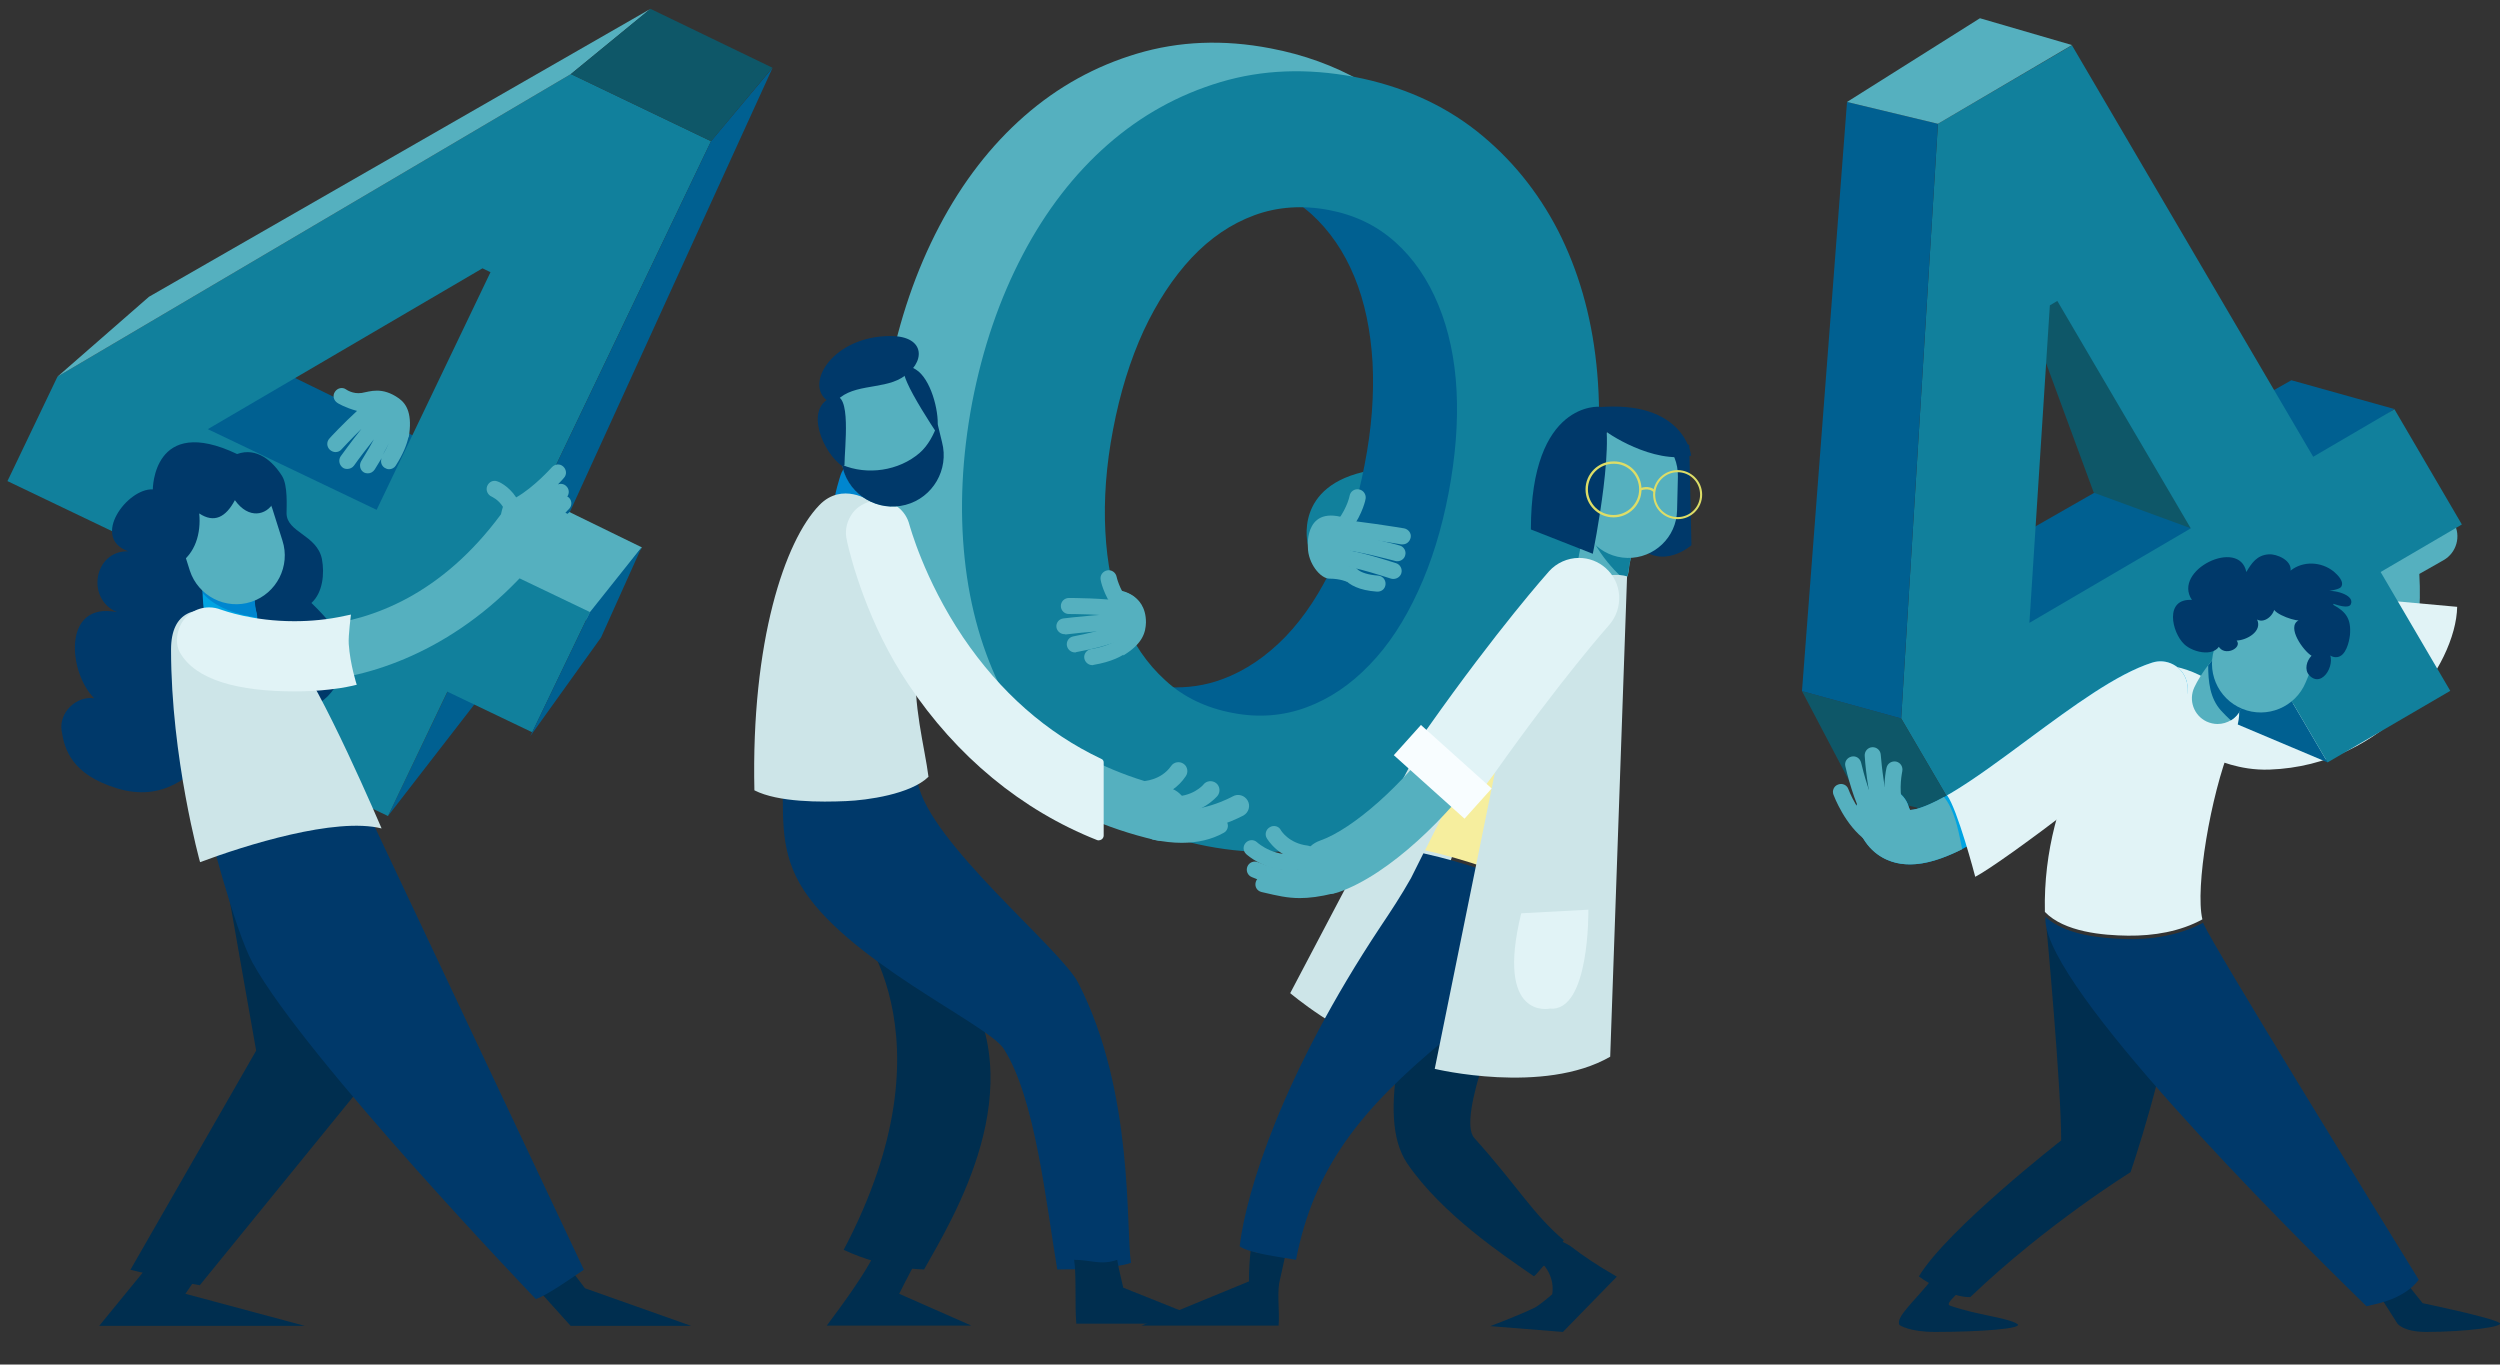 <?xml version="1.0" encoding="utf-8"?>
<!-- Generator: Adobe Illustrator 26.0.3, SVG Export Plug-In . SVG Version: 6.00 Build 0)  -->
<svg version="1.1" id="Layer_1" xmlns="http://www.w3.org/2000/svg" xmlns:xlink="http://www.w3.org/1999/xlink" x="0px" y="0px"
	 width="904.7px" height="493.8px" viewBox="0 0 904.7 493.8" style="enable-background:new 0 0 904.7 493.8;" xml:space="preserve"
	>
<rect x="0" y="0" width="904.7" height="493.8" fill="#333333" stroke="none"/>
<style type="text/css">
	.st0{fill:#002E4F;}
	.st1{fill:#55B0BF;}
	.st2{fill:#E1F3F6;}
	.st3{fill:#006091;}
	.st4{fill:#0E5768;}
	.st5{fill:#11809C;}
	.st6{fill:#00396A;}
	.st7{fill:#00A4E2;}
	.st8{fill:none;stroke:#20C6F0;stroke-width:7.654;stroke-linecap:round;stroke-miterlimit:10;}
	.st9{fill:#CDE5E8;}
	.st10{fill:#F6EE9E;}
	.st11{fill:#F8FDFF;}
	.st12{fill:none;stroke:#DDDD67;stroke-width:0.868;stroke-miterlimit:10;}
	.st13{fill:none;stroke:#DDDD67;stroke-width:0.755;stroke-miterlimit:10;}
	.st14{fill:#0086CF;}
</style>
<g>
	<path class="st0" d="M699.8,462.1c-6.5,8.4-14.1,14.6-12.4,17.4c0,0,3.4,2.5,12.9,2.5c16.3,0,32.3-1.2,29.7-2.9
		c-3.6-2.3-14.2-3.1-24.3-6.6c-2.5-0.9,5.4-5.7,3.3-6.5C704.5,464.4,701,463,699.8,462.1z"/>
	<path class="st0" d="M867.6,479c0,0,2.1,3,10.4,3c14.1,0,28.8-1.9,26.5-3.3c-3.1-2-27.8-7.1-27.8-7.1l-5.5-6.9l-9.4,5.2L867.6,479z
		"/>
	<g>
		<path class="st1" d="M823,271.5c-10.1,0-17.7-2-18.4-2.2c-5.3-1.4-8.4-6.9-6.9-12.1c1.4-5.3,6.8-8.4,12.1-6.9
			c0.3,0.1,22.6,5.8,35.6-5.3c8.7-7.5,12-21.5,9.8-41.7l-0.7-6.5l20-11.3c4.8-2.7,10.8-1,13.5,3.7c2.7,4.8,1,10.8-3.7,13.5l-8.8,5
			c1.4,23.8-4.4,41.5-17.3,52.4C847.3,269.3,833.7,271.5,823,271.5z"/>
	</g>
	<g>
		<path class="st2" d="M857.2,216.7c-0.4,14.4-4.2,24.8-11.4,31c-14.2,12.2-38.6,6-39,5.9c-5.8-1.6-11.7,1.9-13.3,7.6
			c-1.6,5.8,1.8,11.8,7.6,13.3c0.7,0.2,9.1,4.4,20.2,4c42.1-1.5,67.5-37.8,67.9-58.9L857.2,216.7z"/>
	</g>
	<path class="st3" d="M799.3,166.4c-3.8-1.7-7.5-3.5-11.1-5.4c-34.9,19.9-79.4,45.3-80.3,46.2c0,0,22.1,35.2,23.6,36.7
		c0.9,0.9,55.8-38.5,95.3-67C817.7,173.2,808.3,170.4,799.3,166.4z"/>
	<path class="st3" d="M799.9,165.3c9.1,4,18.7,6.9,28,10.6c21.7-15.7,38.5-27.9,38.5-27.9l-37.2-10.4c0,0-17.9,10.1-39.9,22.7
		C792.8,162.1,796.4,163.8,799.9,165.3z"/>
	<polygon class="st4" points="735.9,119.1 757.7,178.3 800.5,194 746.3,95 	"/>
	<polygon class="st3" points="802.8,208.5 771.2,208.5 799.4,257.8 842.3,275.9 	"/>
	<path class="st5" d="M842.3,275.9l-25.2-43l-107.9,63.3L688,260l13.3-215.2l48.5-28.4l87.3,148.9l29.4-17.2l24.4,41.7l-29.4,17.2
		l25.2,43L842.3,275.9z M744.5,108.9l-2.7,1.6l-7.4,114.9l58.4-34.2L744.5,108.9z"/>
	<polygon class="st4" points="652.1,250.1 688,260 709.2,296.2 671.3,286.6 	"/>
	<polygon class="st3" points="652.1,250.1 688,260 701.3,44.8 668.4,36.9 	"/>
	<polygon class="st1" points="668.4,36.9 701.3,44.8 749.8,16.3 716.5,6.6 	"/>
	<path class="st0" d="M740.6,335.9c0,0,5.3,56.9,5.3,76.8c0,0-41.4,32.3-51.5,49.2c4.4,3.3,13,7.7,18.6,7.5
		c27.6-26.4,58-45.2,58-45.2s13.1-37.9,17.2-70.1L740.6,335.9z"/>
	<path class="st2" d="M770.1,338.6c9.3,0.1,18.9-1.5,26.9-5.9c-2.7-11.4,3-44.9,10.2-62.8c0,0,5.7-12.5,1.7-16.3
		c-14.7-14.2-27.3-13-31.2-13.2c-13.5,11.4-38.7,45.1-37.7,89.6C747,337.3,761.1,338.5,770.1,338.6z"/>
	<path class="st6" d="M861.4,471.5c5.4-1.5,10.6-4,13.9-8.4c-16-25.9-74.6-121.2-77.8-128.6c-0.1-0.2-0.2-0.4-0.2-0.6
		c-8.6,4.6-18.9,6.3-28.8,5.9c-8.7-0.3-21.2-1.5-28.3-8c0,0.5,0,0.9,0,1.4c1.2,24.9,83.7,107.8,116.2,139.5
		C858.1,472.3,859.8,471.9,861.4,471.5z"/>
	<g>
		<path class="st7" d="M691.2,312.8c-2.3,0-4.5-0.3-6.6-1c-4.4-1.5-10.1-5.1-12.9-14.3c-1.6-5.2,1.4-10.7,6.7-12.3
			c5.2-1.6,10.7,1.4,12.3,6.7c0.2,0.6,0.4,1,0.5,1.2c1.1,0,5-0.3,14.5-5.9c8.5-5,18.6-12.5,28.3-19.7c16.5-12.2,32-23.7,44.8-27.7
			c5.2-1.7,10.8,1.2,12.4,6.4c1.6,5.2-1.2,10.8-6.4,12.4c-9.7,3.1-24.6,14.1-39.1,24.8C724.6,299,706,312.8,691.2,312.8z"/>
	</g>
	<path class="st1" d="M709.7,305.4c-1.2-5.8-2.5-12.3-6.2-17c-8,4.4-11.4,4.7-12.3,4.7c-0.1-0.2-0.3-0.6-0.5-1.2
		c-1.6-5.2-7.1-8.2-12.3-6.7c-5.2,1.5-8.2,7.1-6.7,12.3c2.7,9.2,8.5,12.9,12.9,14.3c2.1,0.7,4.3,1,6.6,1c5.7,0,12.1-2.1,18.9-5.5
		C709.9,306.6,709.8,306,709.7,305.4z"/>
	<path class="st2" d="M791.2,246.2c-1.6-5.2-7.2-8.1-12.4-6.4c-12.8,4.1-28.4,15.6-44.8,27.7c-9.7,7.2-19.8,14.7-28.3,19.7
		c-0.4,0.2-0.8,0.4-1.1,0.6c3.7,4.9,10.1,29,10.2,29.5c10.5-5.5,60.8-43.8,71.7-55.3C790.2,258,792.9,251.4,791.2,246.2z"/>
	<path class="st8" d="M664.9,286.6"/>
	<g>
		<path class="st1" d="M677.2,304.8c-0.6,0-1.2-0.2-1.7-0.5c-7.8-5.5-11.8-16.2-12-16.7c-0.6-1.5,0.2-3.2,1.7-3.7
			c1.5-0.6,3.2,0.2,3.7,1.7l0,0c0,0.1,3.6,9.5,9.9,14c1.3,0.9,1.6,2.8,0.7,4.1C679,304.4,678.1,304.8,677.2,304.8z"/>
	</g>
	<g>
		<path class="st1" d="M677.2,297.7c-0.9,0-1.8-0.4-2.4-1.2c-3.7-5.3-6.7-17.8-7-19.2c-0.4-1.6,0.6-3.1,2.2-3.5
			c1.6-0.4,3.1,0.6,3.5,2.2c0.8,3.5,3.5,13.4,6.1,17.1c0.9,1.3,0.6,3.1-0.7,4.1C678.4,297.5,677.8,297.7,677.2,297.7z"/>
	</g>
	<g>
		<path class="st1" d="M681.2,296.1c-1.1,0-2.2-0.7-2.7-1.8c-2.7-6.5-3.7-20.2-3.7-20.8c-0.1-1.6,1.1-3,2.7-3.1
			c1.6-0.1,3,1.1,3.1,2.7c0.3,3.7,1.4,14.3,3.3,19c0.6,1.5-0.1,3.2-1.6,3.8C681.9,296,681.6,296.1,681.2,296.1z"/>
	</g>
	<g>
		<path class="st1" d="M685.6,294.7c-1.3,0-2.5-0.9-2.8-2.2c-1.8-7.1-0.2-14.3-0.1-14.7c0.4-1.6,1.9-2.5,3.5-2.2
			c1.6,0.4,2.5,1.9,2.2,3.5c0,0.1-1.4,6.2,0.1,11.9c0.4,1.6-0.5,3.1-2.1,3.5C686,294.6,685.8,294.7,685.6,294.7z"/>
	</g>
	<g>
		<path class="st1" d="M802.5,262c-1.3,0-2.7-0.3-4-0.9c-4.6-2.2-6.6-7.7-4.4-12.4c2.3-4.9,6.4-9.8,6.9-10.4
			c3.3-3.9,9.2-4.4,13.1-1.1c3.9,3.3,4.4,9.2,1.1,13.1l0,0c-1.2,1.4-3.4,4.3-4.3,6.3C809.3,260,806,262,802.5,262z"/>
	</g>
	<g>
		<path class="st3" d="M803.8,257.2c1.1,1.2,2.3,2.4,3.5,3.5c1.5-0.9,2.8-2.3,3.6-4c0.9-2,3.1-5,4.3-6.3c3.3-3.9,2.8-9.8-1.1-13.1
			c-3.9-3.3-9.8-2.8-13.1,1.1c-0.2,0.2-0.9,1.1-1.9,2.4C799.1,246.6,799.7,252.7,803.8,257.2z"/>
	</g>
	<g>
		<path class="st1" d="M834.4,246.9c-3.7,9-14,13.3-23,9.6l0,0c-9-3.7-13.3-14-9.6-23l4.7-11.3c3.7-9,14-13.3,23-9.6l0,0
			c9,3.7,13.3,14,9.6,23L834.4,246.9z"/>
	</g>
	<path class="st6" d="M803.8,232.2c-1.4,6-10.1,4.1-13.4,0.9c-4.5-4.3-7.2-16.6,2.8-16c-7.2-10.8,17.2-22.6,19.7-10.1
		c1.9-3.2,3.8-6.1,8.1-6.4c3-0.2,8.4,2.2,7.9,5.9c4.5-3.6,11.1-3.3,15.6,0.3c1.4,1.2,4,3.7,2.7,5.6c-0.7,1-4.4,1.4-5.6,1.7
		c2.1-1,10.8,1,9.1,4.6c-0.8,1.7-5,0.2-6.3-0.2c0,0,0,0.4,0,0.4c4.6,2.5,6.5,5.1,6,10.9c-0.3,2.6-1.5,7.7-4.7,8
		c-1.6,0.2-3.5-0.8-3.5-2.5c3.9,3.9-1.6,14.2-6.5,9.1c-1.9-2-1-5.3,0.8-7.1c-2.9-1.7-9.2-10.4-4.7-12.8c-2.1,0.1-11.7-3.2-8.7-6
		c0.8,3.2-3.2,7.4-6.3,5.7c2,4.3-3.8,7.5-7.4,7.6c2.2,2.7-4.5,6-6.6,2L803.8,232.2z"/>
	<path class="st5" d="M473.3,197.1c0,0-5.6-21.6,22.4-26.8l-2.1,26L473.3,197.1z"/>
	<g>
		<path class="st9" d="M361,251.7c-6.1,0-11.8-1.2-17.1-3.7c-25.4-12-28.3-48.1-28.4-49.7c-0.4-5.4,3.7-10.2,9.2-10.6
			c5.4-0.4,10.2,3.7,10.6,9.1c0.6,7.3,4.7,27.4,17.1,33.2c10.3,4.8,26.2-0.1,46.1-14.2c4.5-3.2,10.6-2.1,13.8,2.3
			c3.2,4.5,2.1,10.6-2.3,13.8C391.5,245.1,375.1,251.7,361,251.7z"/>
	</g>
	<path class="st1" d="M413.6,270.2c2.7-7.2,5.3-14.5,8.3-21.7c-2-0.2-4-0.4-6.1-0.8c-9.6-1.8-17.7-5.7-24.4-11.7
		c-6.7-6-11.8-13.5-15.4-22.7c-3.6-9.2-5.7-19.6-6.3-31.2c-0.6-11.7,0.3-24,2.8-36.9c2.5-13.2,6.2-25.1,11-35.6
		c4.8-10.5,10.6-19.3,17.4-26.5c6.7-7.2,14.3-12.3,22.7-15.4c8.4-3.1,17.4-3.7,27-1.9c7.6,1.5,14.3,4.3,20.1,8.5
		c2.8-5.6,5.8-11.1,8.7-16.6c3.4-6.5,6.5-13.1,9.5-19.7c1.3-2.8,2.4-5.8,3.6-8.7c-9.7-5.5-20.6-9.5-32.7-11.8
		c-17.1-3.3-33.2-2.6-48.3,1.9c-15.1,4.5-28.7,12-40.8,22.6c-12.1,10.6-22.4,23.9-30.8,39.9c-8.4,16-14.5,33.8-18.3,53.5
		c-3.8,19.7-4.7,38.5-2.7,56.5c1.9,18,6.6,34.1,13.9,48.4c7.3,14.3,17.2,26.3,29.6,36.1c11.5,9.1,25.1,15.3,40.7,18.8
		C406.8,287,410.4,278.7,413.6,270.2z"/>
	<path class="st3" d="M547.5,121.6c-1.9-18-6.6-34.1-13.9-48.4c-7.3-14.3-17.2-26.3-29.6-36.1c-3.3-2.6-6.8-5-10.5-7.2
		c-1.2,2.9-2.3,5.8-3.6,8.7c-3.1,6.6-6.1,13.3-9.5,19.7c-2.9,5.5-5.9,11-8.8,16.7c1,0.8,2,1.6,2.9,2.4c6.6,6,11.8,13.5,15.6,22.7
		c3.8,9.2,5.9,19.5,6.6,31.1c0.6,11.5-0.3,23.9-2.9,37.1c-2.5,13-6.1,24.8-11,35.4c-4.9,10.6-10.7,19.5-17.6,26.7
		c-6.9,7.1-14.5,12.3-22.9,15.4c-6.2,2.3-12.6,3.2-19.3,2.9c-3.3,7.8-6.1,15.8-9.1,23.7c-3,7.8-6.3,15.5-9.7,23.1
		c0.8,0.2,1.5,0.3,2.3,0.5c17.1,3.3,33.2,2.6,48.3-1.9c15.1-4.5,28.7-12,40.8-22.6c12.1-10.6,22.4-23.9,30.8-39.9
		c8.4-16,14.5-33.8,18.3-53.5C548.6,158.4,549.5,139.5,547.5,121.6z"/>
	<g>
		<path class="st5" d="M436.8,306.2c-17.1-3.3-31.9-9.8-44.2-19.5c-12.4-9.7-22.2-21.8-29.6-36.1c-7.3-14.3-12-30.4-13.9-48.4
			c-1.9-18-1-36.8,2.7-56.5c3.8-19.7,9.9-37.5,18.3-53.5c8.4-16,18.7-29.3,30.8-39.9c12.1-10.6,25.7-18.1,40.8-22.6
			c15.1-4.5,31.2-5.1,48.3-1.9c17.1,3.3,31.8,9.8,44.2,19.5c12.4,9.8,22.2,21.8,29.6,36.1c7.3,14.3,12,30.4,13.9,48.4
			c1.9,18,1,36.8-2.7,56.5c-3.8,19.7-9.9,37.5-18.3,53.5c-8.4,16-18.7,29.3-30.8,39.9c-12.1,10.6-25.7,18.1-40.8,22.6
			C470,308.9,454,309.5,436.8,306.2z M446.1,258c9.3,1.8,18.2,1.1,26.6-2c8.4-3.1,16-8.2,22.9-15.4c6.9-7.1,12.7-16,17.6-26.7
			c4.9-10.6,8.5-22.4,11-35.4c2.5-13.2,3.5-25.6,2.9-37.1c-0.6-11.5-2.8-21.9-6.6-31.1c-3.8-9.2-9-16.8-15.6-22.7
			c-6.7-6-14.6-9.8-24-11.6c-9.6-1.8-18.6-1.2-27,1.9c-8.4,3.1-15.9,8.2-22.7,15.4c-6.7,7.2-12.5,16-17.4,26.5
			c-4.8,10.5-8.5,22.4-11,35.6c-2.5,13-3.4,25.3-2.8,36.9c0.6,11.7,2.7,22.1,6.3,31.2c3.6,9.2,8.8,16.7,15.4,22.7
			C428.3,252.3,436.5,256.2,446.1,258z"/>
	</g>
	<path class="st6" d="M611.3,161l0.8,36.3c0,0-10.4,9.3-19.7,0l3.4-40.9L611.3,161z"/>
	<path class="st0" d="M568.4,451c-0.6-0.5-4.6-2.4-5.2-2.8c-2.2,3.3-3.7,5.1-6.3,7.8c6.4,5.6,4.8,12.4,4.8,12.4s-4.5,3.9-6.3,4.8
		c-5.7,2.8-16.1,6.7-16.1,6.7l26.3,2.1l19.5-20C578.1,458,572.8,454.4,568.4,451z"/>
	<path class="st0" d="M465.5,452.4c-4.2-0.7-9.5,2.5-12.9,0c-0.8,7.3-0.6,11.3-0.6,11.3l-38.9,16h49.6c0.4-5.3-0.5-10.4,0.2-15.3
		C463.4,461.9,465.1,454.8,465.5,452.4z"/>
	<path class="st9" d="M510.8,276l-43.9,83.4c0,0,17.8,15.1,35.3,20.1l32.9-98.3L510.8,276z"/>
	<path class="st0" d="M558.9,458c2.6-2.7,4.8-5.9,7-9.2c-11.4-9.7-16.9-19.8-32.4-37c-6.4-7.1,10.5-48.1,14.6-54.9
		c7.4-12.3,8.5-21.3,14.3-42.4l-42.9,16c-10.2,36.6-22.1,73.1-10.2,90.6c12.6,18.4,35,33.3,45.7,40.7
		C555.5,462.1,558.5,457.7,558.9,458z"/>
	<g>
		<path class="st1" d="M486.6,192.8c-0.6,0-1.2-0.2-1.7-0.5c-1.3-0.9-1.6-2.8-0.7-4.1c3.5-4.8,4.2-8.8,4.2-8.8
			c0.3-1.6,1.8-2.6,3.4-2.3c1.6,0.3,2.6,1.8,2.4,3.3c0,0.2-0.9,5.2-5.2,11.2C488.4,192.4,487.6,192.8,486.6,192.8z"/>
	</g>
	<path class="st10" d="M559.4,323.3c12.8-35,23.7-90,27.7-112c-2.3-0.9-4.5-1.7-6.3-2.2c-3.8-1-8.3-2.3-12.2-1.1
		c-2,0.6-3.7,1.6-5.4,2.7c-1.6,4.8-2.2,8.8-2.2,8.8s-27.4,52.4-45.3,88.2C530.8,311.2,545.6,316.1,559.4,323.3z"/>
	<path class="st6" d="M515.1,308.8C515.1,308.8,515.1,308.8,515.1,308.8c-1.6,3.2-3.1,6.2-4.5,9c0,0,0,0,0,0
		c-3.5,6.2-7.3,12-11,17.5c-35.3,53.2-48.6,95.6-51,115.7c3.4,2.6,16.1,4.1,20.4,4.9c6.5-33.3,23.4-54.5,53.8-79.6
		c10.2-8.4,17.8-19.1,24.4-27.9c4-5.3,7.9-13.7,11.7-24C545.2,317.2,530.3,312.2,515.1,308.8z"/>
	<g>
		<path class="st1" d="M480.9,323.5c-4.1,0-7.9-2.6-9.3-6.7c-1.8-5.2,0.9-10.8,6.1-12.6c12-4.2,30.4-20.6,42.8-38.1
			c25.2-35.7,42.8-55.5,43.6-56.3c3.6-4.1,9.9-4.4,14-0.8c4.1,3.6,4.4,9.9,0.8,14l0,0c-0.2,0.2-17.7,19.8-42.1,54.5
			c-12.2,17.4-33.9,39-52.5,45.4C483,323.3,482,323.5,480.9,323.5z"/>
	</g>
	<g>
		<path class="st1" d="M580.2,214.6c-0.2,0-0.5,0-0.7,0c-5.1-0.4-9-4.8-8.6-10c0.4-5.4,2.5-11.5,2.7-12.2c1.7-4.9,7-7.4,11.8-5.8
			c4.9,1.7,7.4,7,5.8,11.8c-0.6,1.7-1.6,5.3-1.7,7.5C589.1,210.9,585,214.6,580.2,214.6z"/>
	</g>
	<g>
		<path class="st5" d="M582.9,204.8c1.6,1.9,3.4,3.6,5.3,5.1c0.7-1.2,1.1-2.5,1.2-3.9c0.2-2.2,1.2-5.8,1.7-7.5
			c1.7-4.9-0.9-10.1-5.8-11.8c-4-1.4-8.4,0.2-10.7,3.5C575.6,195.4,579.9,201.4,582.9,204.8z"/>
	</g>
	<g>
		<path class="st1" d="M606.9,184.7c-0.2,9.7-8.3,17.4-18,17.2l0,0c-9.7-0.2-17.4-8.3-17.2-18l0.3-12.2c0.2-9.7,8.3-17.4,18-17.2
			l0,0c9.7,0.2,17.4,8.3,17.2,18L606.9,184.7z"/>
	</g>
	<g>
		<path class="st1" d="M466.9,320.7c-4.1,0-8.7-1.1-13.9-3.3c-1.5-0.6-2.2-2.3-1.6-3.8c0.6-1.5,2.3-2.2,3.8-1.6
			c7.7,3.2,13.7,3.7,17.6,1.3c1.4-0.8,3.2-0.4,4,1c0.8,1.4,0.4,3.2-1,4C473.3,320,470.3,320.7,466.9,320.7z"/>
	</g>
	<g>
		<path class="st1" d="M470.4,325c-4.6,0-8.3-0.9-12.6-1.9l-1.3-0.3c-1.6-0.4-2.5-1.9-2.1-3.5c0.4-1.6,1.9-2.5,3.5-2.1l1.3,0.3
			c7.1,1.7,11.7,2.8,22,0.2c1.6-0.4,3.1,0.5,3.5,2.1c0.4,1.6-0.5,3.1-2.1,3.5C477.7,324.5,473.8,325,470.4,325z"/>
	</g>
	<g>
		<path class="st1" d="M466.7,315c-9.1,0-15.4-5.6-15.7-5.9c-1.2-1.1-1.3-2.9-0.2-4.1c1.1-1.2,2.9-1.3,4.1-0.2c0.3,0.3,7,6.2,16,3.8
			c1.6-0.4,3.1,0.5,3.5,2.1c0.4,1.6-0.5,3.1-2.1,3.5C470.4,314.8,468.5,315,466.7,315z"/>
	</g>
	<g>
		<path class="st1" d="M472.8,311.9c-0.1,0-0.2,0-0.3,0c-9.9-1.2-13.9-8.3-14.1-8.6c-0.8-1.4-0.3-3.2,1.2-4c1.4-0.8,3.2-0.3,3.9,1.1
			c0.1,0.2,2.9,4.8,9.7,5.6c1.6,0.2,2.7,1.6,2.6,3.2C475.5,310.8,474.3,311.9,472.8,311.9z"/>
	</g>
	<g>
		<path class="st1" d="M507.6,197c-0.2,0-0.3,0-0.5,0c-4.8-0.8-18-2.9-21-2.9c-1.6,0-2.9-1.3-2.9-2.9c0-1.6,1.3-2.9,2.9-2.9
			c4.1,0,20.2,2.6,22,2.9c1.6,0.3,2.7,1.8,2.4,3.3C510.2,196,509,197,507.6,197z"/>
	</g>
	<g>
		<path class="st1" d="M505.7,203.1c-0.3,0-0.5,0-0.8-0.1c-0.1,0-14-3.8-20.4-4.2c-1.6-0.1-2.8-1.5-2.7-3.1c0.1-1.6,1.5-2.9,3.1-2.7
			c7,0.4,21,4.2,21.6,4.4c1.5,0.4,2.5,2,2,3.6C508.2,202.2,507,203.1,505.7,203.1z"/>
	</g>
	<g>
		<path class="st1" d="M504.3,209.5c-0.3,0-0.6,0-0.9-0.1c-13.1-4.2-16.3-4.5-18.1-4.6c-0.8-0.1-1.5-0.1-2.4-0.4
			c-1.6-0.4-2.5-2-2.1-3.6c0.4-1.6,2-2.5,3.6-2.1c0.5,0.1,0.8,0.2,1.4,0.2c2.1,0.2,5.6,0.5,19.4,4.9c1.5,0.5,2.4,2.1,1.9,3.7
			C506.7,208.7,505.5,209.5,504.3,209.5z"/>
	</g>
	<g>
		<path class="st1" d="M498.5,214.1c-0.1,0-0.1,0-0.2,0c-13.1-0.9-13.7-8.1-13.7-8.9l5.8-0.1c0,0,0-0.1,0-0.2c0,0,0.6,2.8,8.3,3.4
			c1.6,0.1,2.8,1.5,2.7,3.1C501.3,213,500.1,214.1,498.5,214.1z"/>
	</g>
	<path class="st1" d="M487.6,210.6c0,0-2.5-1.2-6.5-1.2c-3.3,0-7.8-5.6-7.8-11.4c0,0-1.6-17.2,16.5-9.4L487.6,210.6z"/>
	<path class="st9" d="M544.6,261.7l-25.4,125.1c0,0,39.4,9.5,63.5-4.4l6.1-173.8C588.8,208.5,561.8,199.1,544.6,261.7z"/>
	<path class="st2" d="M550.5,330.5l24.3-1.3c0,0,0.6,37.2-14,35.8C560.9,365,541,369.3,550.5,330.5z"/>
	<path class="st2" d="M581.1,205.6c-2.7-2.4-6.1-3.7-9.7-3.7c-4.1,0-8.1,1.8-10.8,4.8c-0.7,0.8-18.5,20.7-43.9,56.7
		c-1.7,2.4-3.5,4.8-5.4,7.2l-2.6,3.2l2.8,3c3,3.2,6.1,6.3,9.2,9.2c1.7,1.6,3.3,3.2,4.9,4.9l3.6,3.6l3.3-3.9c2.9-3.5,5.6-7,8-10.3
		c24.3-34.4,41.6-53.9,41.8-54.1C587.6,220.1,587.1,210.9,581.1,205.6z"/>
	
		<rect x="514.9" y="262.3" transform="matrix(0.668 -0.744 0.744 0.668 -34.716 481.157)" class="st11" width="14.7" height="34.4"/>
	<path class="st6" d="M554,191.6l22.4,8.8c0,0,9.5-46.3,2.6-53.2C579,147.2,554,144.8,554,191.6z"/>
	<path class="st6" d="M580.2,155.3c0.8,1.2,18.1,12.8,31.8,9.6c0,0-2.3-20.4-34.1-17.5L580.2,155.3z"/>
	<path class="st12" d="M593.6,177.1c0,5.4-4.4,9.7-9.7,9.7c-5.4,0-9.7-4.4-9.7-9.7c0-5.4,4.4-9.7,9.7-9.7
		C589.3,167.3,593.6,171.7,593.6,177.1z"/>
	<path class="st13" d="M615.6,179c0,4.7-3.8,8.5-8.5,8.5s-8.5-3.8-8.5-8.5c0-4.7,3.8-8.5,8.5-8.5S615.6,174.3,615.6,179z"/>
	<path class="st12" d="M593.6,177.1c0,0,3.2-1.3,5.1,0.7"/>
	<g>
		<path class="st14" d="M310.8,194.1c-0.2,0-0.5,0-0.7,0c-5.1-0.4-9-4.8-8.6-10c0.4-5.4,2.5-11.5,2.7-12.2c1.7-4.9,7-7.4,11.8-5.8
			c4.9,1.7,7.4,7,5.8,11.8c-0.6,1.7-1.6,5.3-1.7,7.5C319.7,190.4,315.6,194.1,310.8,194.1z"/>
	</g>
	<g>
		<path class="st0" d="M305.3,452.3c15.4,7.1,28.1,7,29.1,7.1c10-17.9,40.3-66.3,12.8-106l-39-20.9
			C308.2,332.5,347.1,373.1,305.3,452.3z"/>
		<path class="st0" d="M325.4,468.2c0,0,3.6-7.3,6.4-12.2c-2.1-0.3-11.5-0.6-15.4-2.1c-3.6,7.4-11.6,18.3-17.2,25.8h52.3
			L325.4,468.2z"/>
		<path class="st6" d="M390.2,355.7c-6.5-12.6-53.8-50.7-58.1-72.5c-0.4-1.9-0.7-3.9-1-6c-7.6,4-17.5,5.1-25.3,5.5
			c-8.9,0.4-14.2,1-22.7-3.2c0.7,13.6-1.5,26.7,6.4,40.4c15.7,27.3,67.9,50.6,73.7,59.6c11.5,17.8,15.4,56.3,19.4,79.9
			c6.1,0,20.7-0.3,26.7-2.4C407.3,445,410.6,395.3,390.2,355.7z"/>
		<path class="st0" d="M406.5,466c0,0-1.7-6.9-2.2-10.1c-6,2.1-9.5,0-15.6,0c0.9,5.8,0.2,16.7,0.8,23.1H439L406.5,466z"/>
		<path class="st9" d="M306.2,289.9c7.6-0.3,23.4-2.5,29.8-8.8c-1.3-10.4-5.9-27.1-4.3-40.5c5.5-45.5-16.7-59.2-16.7-59.2
			s-10.2-7.2-18.5,1.4c-12.5,12.9-24.7,49.3-23.5,103.2C281.6,290.4,297.2,290.3,306.2,289.9z"/>
	</g>
	<g>
		<path class="st1" d="M420.3,304.3c-0.7,0-1.5-0.1-2.2-0.3c-35.8-8.3-66.2-29.8-87.8-62.1c-16.2-24.2-21.8-45.9-22-46.8
			c-1.3-5.3,1.9-10.7,7.2-12c5.3-1.3,10.7,1.9,12,7.2c0.1,0.4,5.3,19.9,19.6,41.3c19,28.1,44.3,46,75.4,53.3
			c5.3,1.2,8.6,6.5,7.4,11.9C428.8,301.2,424.8,304.3,420.3,304.3z"/>
	</g>
	<path class="st2" d="M398.5,274.6c-19.7-9.3-36.6-24.2-50-44c-14.2-21.1-19.3-40.5-19.4-40.7c-1.3-5.2-5.9-8.8-11.3-8.8
		c-1,0-1.9,0.1-2.9,0.4c-3,0.8-5.6,2.6-7.1,5.3c-1.6,2.7-2.1,5.8-1.3,8.8l0,0.2c1.5,6.7,7.6,30.1,22.2,51.8
		c17.4,26.1,41,45.6,68.3,56.4c0.2,0.1,0.4,0.1,0.6,0.1c0.3,0,0.7-0.1,1-0.3c0.5-0.3,0.8-0.9,0.8-1.4v-26.2
		C399.5,275.4,399.1,274.8,398.5,274.6z"/>
	<g>
		<path class="st1" d="M427.6,305c-3.2,0-6.5-0.4-10.1-1.1c-1.6-0.3-2.6-1.8-2.3-3.4c0.3-1.6,1.8-2.6,3.4-2.3
			c8.7,1.7,15.9,1.1,21.5-1.9c1.4-0.8,3.2-0.2,3.9,1.2c0.8,1.4,0.2,3.2-1.2,3.9C438.5,303.8,433.4,305,427.6,305z"/>
	</g>
	<g>
		<path class="st1" d="M426.2,301.2c-1.9,0-3.8-0.1-5.8-0.4c-2.2-0.3-3.7-2.3-3.3-4.5c0.3-2.2,2.3-3.7,4.5-3.3
			c12.6,1.9,24.3-4.7,24.5-4.8c1.9-1.1,4.3-0.4,5.4,1.5c1.1,1.9,0.4,4.3-1.5,5.4C449.5,295.3,439.1,301.2,426.2,301.2z"/>
	</g>
	<g>
		<path class="st1" d="M424.8,294.8c-0.5,0-1,0-1.6-0.1c-1.8-0.1-3.2-1.7-3-3.5c0.1-1.8,1.7-3.2,3.5-3c7.7,0.5,11.8-4.2,11.8-4.3
			c1.1-1.4,3.2-1.6,4.6-0.5c1.4,1.1,1.6,3.2,0.5,4.6C440.2,288.4,434.9,294.8,424.8,294.8z"/>
	</g>
	<g>
		<path class="st1" d="M413.5,289.3c-1.8,0-3.3-1.5-3.3-3.3c0-1.8,1.5-3.3,3.2-3.3c0.3,0,6.7-0.2,10.4-5.5c1-1.5,3.1-1.8,4.5-0.8
			c1.5,1,1.8,3.1,0.8,4.5C423.6,289.2,413.9,289.3,413.5,289.3z"/>
	</g>
	<g>
		<path class="st1" d="M405.9,222.2c-0.9,0-1.8-0.4-2.4-1.2c-4.3-6-5.2-11-5.2-11.2c-0.3-1.6,0.8-3.1,2.4-3.4
			c1.6-0.3,3.1,0.8,3.4,2.4c0,0,0.8,4,4.2,8.8c0.9,1.3,0.6,3.1-0.7,4.1C407.1,222,406.5,222.2,405.9,222.2z"/>
	</g>
	<g>
		<path class="st1" d="M406.5,223.5c-0.2,0-0.4,0-0.6-0.1c-6.4-1.2-19-1.2-19.1-1.2c-1.6,0-2.9-1.3-2.9-2.9s1.3-2.9,2.9-2.9
			c0.5,0,13.3,0,20.2,1.3c1.6,0.3,2.6,1.8,2.3,3.4C409.1,222.5,407.8,223.5,406.5,223.5z"/>
	</g>
	<g>
		<path class="st1" d="M385.2,229.5c-1.4,0-2.7-1.1-2.9-2.5c-0.2-1.6,0.9-3,2.5-3.2c1.8-0.2,18.2-2.2,23.5-1.3
			c1.6,0.3,2.6,1.8,2.4,3.4c-0.3,1.6-1.8,2.6-3.4,2.4c-3.3-0.6-15.1,0.5-21.7,1.3C385.5,229.5,385.3,229.5,385.2,229.5z"/>
	</g>
	<g>
		<path class="st1" d="M389,236.1c-1.4,0-2.6-1-2.9-2.4c-0.3-1.6,0.7-3.1,2.3-3.4c7-1.4,8.9-2,12.3-3.1c1.6-0.5,3.6-1.2,6.5-2
			c1.5-0.4,3.2,0.4,3.6,2c0.4,1.5-0.4,3.2-2,3.6c-2.9,0.8-4.7,1.4-6.4,2c-3.5,1.1-5.6,1.8-13,3.2C389.4,236.1,389.2,236.1,389,236.1
			z"/>
	</g>
	<g>
		<path class="st1" d="M395.3,240.7c-1.4,0-2.6-1-2.9-2.4c-0.3-1.6,0.8-3.1,2.4-3.4c9.4-1.6,11.3-5.1,11.3-5.2
			c0.5-1.5,2.1-2.4,3.7-1.9c1.5,0.5,2.4,2.1,1.8,3.7c-0.4,1.1-2.9,6.9-15.8,9.1C395.6,240.7,395.4,240.7,395.3,240.7z"/>
	</g>
	<path class="st1" d="M406.5,237.2l-2.2-23.7c0,0,10.4,0.8,10.4,11.7C414.6,228.8,413.6,232.9,406.5,237.2z"/>
	<g>
		<path class="st1" d="M341,160c2.6,9.9-3.3,20.1-13.2,22.7l0,0c-9.9,2.6-20.1-3.3-22.7-13.2l-3.3-12.5c-2.6-9.9,3.3-20.1,13.2-22.7
			l0,0c9.9-2.6,20.1,3.3,22.7,13.2L341,160z"/>
	</g>
	<g>
		<path class="st6" d="M339.3,153.4c-1.4,3.9-3.4,7.8-6.5,10.5c-7.5,6.5-19,8.2-28.1,4.3l0.3,1.3c2.6,9.9,12.8,15.8,22.7,13.2
			c9.9-2.6,15.8-12.8,13.2-22.7L339.3,153.4z"/>
	</g>
	<path class="st6" d="M305,168.8c-7-4.5-14.5-21.5-3.5-25.2c6.8-2.3,4.1,18.7,4.1,24.7L305,168.8z"/>
	<path class="st6" d="M299.4,145c-8.4-6.1,2-23.4,22.9-23.4c12.9,0,12.8,9.9,3.9,15.2c-7.4,4.4-18.9,1.8-24.4,9.4L299.4,145z"/>
	<path class="st6" d="M339.3,157.2c-3-4.5-8.8-13.6-11-18.7c-1.4-3.2-3.4-8.8,3.1-4.8c5.4,3.3,8.4,14.9,7.9,20.8L339.3,157.2z"/>
	<path class="st3" d="M192,198.6c-3.2,3-6.7,5.7-9.6,9l-42,87.7l31.2-40.3l33.2-68.6C200.6,190.5,196.3,194.6,192,198.6z"/>
	<path class="st3" d="M167.1,184.2c3-4.2,6-9.1,9.4-13.4L103.1,135l-69.7,7l122.1,56.3C159.5,193.7,163.5,189.1,167.1,184.2z"/>
	<path class="st1" d="M177.6,171.4c-3.9,4.9-7.1,10.6-10.8,15.2c-3.4,4.1-6.7,8.2-10.2,12.2l55.5,25.6l20.2-26.3L177.6,171.4z"/>
	<path class="st5" d="M94,273.1l21.5-45l-112.8-54l18.1-37.8L206.6,26.8l50.7,24.3l-74.5,155.7l30.7,14.7L192.6,265l-30.7-14.7
		l-21.5,45L94,273.1z M177.5,98.5l-2.9-1.4l-99.4,58.2l61.1,29.2L177.5,98.5z"/>
	<polygon class="st3" points="213.5,221.5 232.2,198 217.5,230.7 191.9,266.4 	"/>
	<path class="st3" d="M206.3,185.1l73.3-160.6l-22.3,26.6l-74.5,155.7C184.8,204.8,205.1,186.3,206.3,185.1z"/>
	<polygon class="st1" points="20.8,136.3 53.9,107.4 235.4,3.2 206.6,26.8 	"/>
	<polygon class="st4" points="206.6,26.8 257.3,51.1 279.5,24.5 235.4,3.2 	"/>
	<path class="st1" d="M144.4,144.2c-6.2-4.4-10.5-2.5-13.5-2c-3.3,0.5-5.7-1.3-5.7-1.3c-1.3-0.9-3.1-0.5-4,0.9
		c-0.9,1.3-0.5,3.1,0.9,4c0.1,0.1,2.7,1.7,7.1,2.9c-4.8,4.4-9.8,9.7-10,10c-1.1,1.2-1,3,0.2,4.1c0.6,0.5,1.3,0.8,2,0.8
		c0.8,0,1.6-0.3,2.1-0.9c0.1-0.1,3.5-3.8,7.3-7.5c-3.6,4.5-6.9,9.1-7.5,9.9c-0.9,1.3-0.6,3.1,0.7,4.1c0.5,0.4,1.1,0.5,1.7,0.5
		c0.9,0,1.8-0.4,2.4-1.2c1.9-2.7,4.6-6.2,7.2-9.5c-1,1.9-2.2,4-4.6,7.9c-0.8,1.4-0.4,3.2,0.9,4c0.5,0.3,1,0.4,1.5,0.4
		c1,0,1.9-0.5,2.5-1.4c1-1.6,1.8-2.9,2.5-4.1c-0.5,1.3-0.1,2.7,1.1,3.5c0.5,0.3,1,0.5,1.6,0.5c1,0,1.9-0.5,2.4-1.3
		c2.7-4.2,4-7.6,4.6-10.3l0.1,0.1C149.3,150.1,147.3,146.3,144.4,144.2z M138.5,164.6c1-1.7,1.6-3,2.2-4.2
		C140.2,161.6,139.5,163,138.5,164.6z"/>
	<path class="st6" d="M55.3,177.1c-9.2-0.5-22.6,17.5-8.9,22.4c-12.4-0.3-15.4,17.2-4.1,22c-19.9-3.9-17.6,21.9-8.2,31.2
		c-6.4-1-12.8,5.1-11.8,11.7c1,6.7,3.6,15.9,20.1,20.9c16.5,5,26.6-4.3,34.8-13.1c5.3,10.7,31.2-3.8,28.4-16.6
		c9.8,3.5,18.6-7.7,18.8-16.5c0.2-8.7-5.9-15.3-11.7-20.9c4.1-3.7,4.8-10.6,3.8-15.9c-1.8-8.8-12.8-9.6-12.8-16.6
		c0-2.4,0.5-10-1.6-13.4c-3.3-5.3-9.1-10.6-16.3-8C55.3,149.8,55.3,177.1,55.3,177.1z"/>
	<path class="st0" d="M73.1,459.4c-8.4-1.5-9.7-1-18-3.1l-19.2,23.5h74.4l-43.2-11.6L73.1,459.4z"/>
	<path class="st0" d="M211.7,466.2l-4.4-5.8c-4,2.6-8.1,4.8-12.6,6.3l11.8,13.1h43.6L211.7,466.2z"/>
	<path class="st0" d="M47.2,459.5c8.3,2,16.7,4.2,25.1,5.6l61.5-75.6l-10.5-30l-43-49.6l12.4,70.3L47.2,459.5z"/>
	<path class="st6" d="M130.8,289c-16.9-4.5-39.7,1.2-56.1,7.4c0,0,10.1,40.1,16.7,52c19.2,34.8,102.5,121.7,102.5,121.7
		c4.6-1.6,13.4-8,17.4-10.6L130.8,289z"/>
	<path class="st9" d="M72.4,312c16.3-6.1,49-16.4,65.7-12.2c0,0-22.2-52.1-32.3-63.7c-6.8-7.8-43.9-29.6-43.9-1
		C61.9,274.3,72.4,312,72.4,312z"/>
	<g>
		<path class="st7" d="M86.9,232.7c-0.2,0.1-0.4,0.1-0.7,0.2c-5,1.3-10.1-1.6-11.4-6.6c-1.4-5.2-1.5-11.7-1.5-12.4
			c0-5.1,4.1-9.3,9.3-9.3c5.1,0,9.3,4.1,9.3,9.3c0,1.8,0.2,5.5,0.8,7.6C94.1,226.2,91.4,231.1,86.9,232.7z"/>
	</g>
	<g>
		<path class="st14" d="M93.1,223.5c0-0.7-0.1-1.3-0.3-2c-0.6-2.1-0.8-5.8-0.8-7.6c0-5.1-4.2-9.3-9.3-9.3c-5.1,0-9.3,4.2-9.3,9.3
			c0,0.1,0,0.4,0,0.8C77.9,219.9,85.5,222.3,93.1,223.5z"/>
	</g>
	<g>
		<path class="st1" d="M102.2,195.6c3,9.2-2.1,19.2-11.3,22.2l0,0c-9.2,3-19.2-2.1-22.2-11.3L65,194.8c-3-9.2,2.1-19.2,11.3-22.2
			l0,0c9.2-3,19.2,2.1,22.2,11.3L102.2,195.6z"/>
	</g>
	<path class="st1" d="M205.8,186.2c-0.4-0.3-0.8-0.5-1.2-0.6c0.4-0.5,0.9-1,1.4-1.5c1.1-1.2,1-3-0.2-4.1c-0.1-0.1-0.3-0.2-0.5-0.3
		c0.8-1.2,0.7-2.8-0.4-3.8c-0.8-0.8-2-1-3-0.6c1.3-1.3,2.1-2.3,2.2-2.4c1.1-1.2,0.9-3-0.3-4.1c-1.2-1.1-3-0.9-4.1,0.3
		c-0.1,0.1-6.4,7.2-12.9,10.9c-2.8-4.3-6.6-5.8-6.8-5.8c-1.5-0.6-3.1,0.2-3.7,1.7c-0.6,1.5,0.2,3.2,1.6,3.8c0.1,0.1,2.4,1,4.1,3.7
		c-0.2,0.7-0.5,1.6-0.7,2.7c-42.8,57.9-99.5,37.4-102.1,36.4c-5.1-1.9-10.8,0.6-12.8,5.7c-2,5.1,0.6,10.8,5.6,12.8
		c0.7,0.3,14.6,5.6,34.4,5.6c4,0,8.2-0.2,12.6-0.7c21.4-2.5,53-14.8,78.2-47.3c0.4-0.2,1-0.6,1.8-1.2c0.5-0.3,1-0.7,1.6-1.1
		l-0.1-0.1c1.5-1.3,3.3-3,5.4-5.5C207.2,189.1,207,187.3,205.8,186.2z"/>
	<path class="st2" d="M127,222.4l-2.4,0.5c-5.9,1.3-12,1.9-18.1,1.9c-15,0-25.4-3.8-26.6-4.2c-1.3-0.5-2.7-0.8-4.2-0.8
		c-4.8,0-9.1,2.9-10.8,7.4c-1.1,2.9-1.3,6.2,0.2,8.9c5.7,10.1,21.3,14.1,41.5,14.1c4.3,0,8.6-0.2,12.8-0.7c2.6-0.3,5.3-0.7,8-1.3
		l1.7-0.4c0,0-2.4-7.3-2.9-14.8C126,230.2,127,222.4,127,222.4z"/>
	<path class="st6" d="M64.6,204.2c6.1-3.9,8.2-11.2,7.5-18.4c5.4,3.6,9.6,1.4,12.9-4.8c10.1,14.2,25.6-6.9,4.5-14.6
		c-16.9-6.1-33.4,10.6-29.1,27.3L64.6,204.2z"/>
</g>
</svg>
